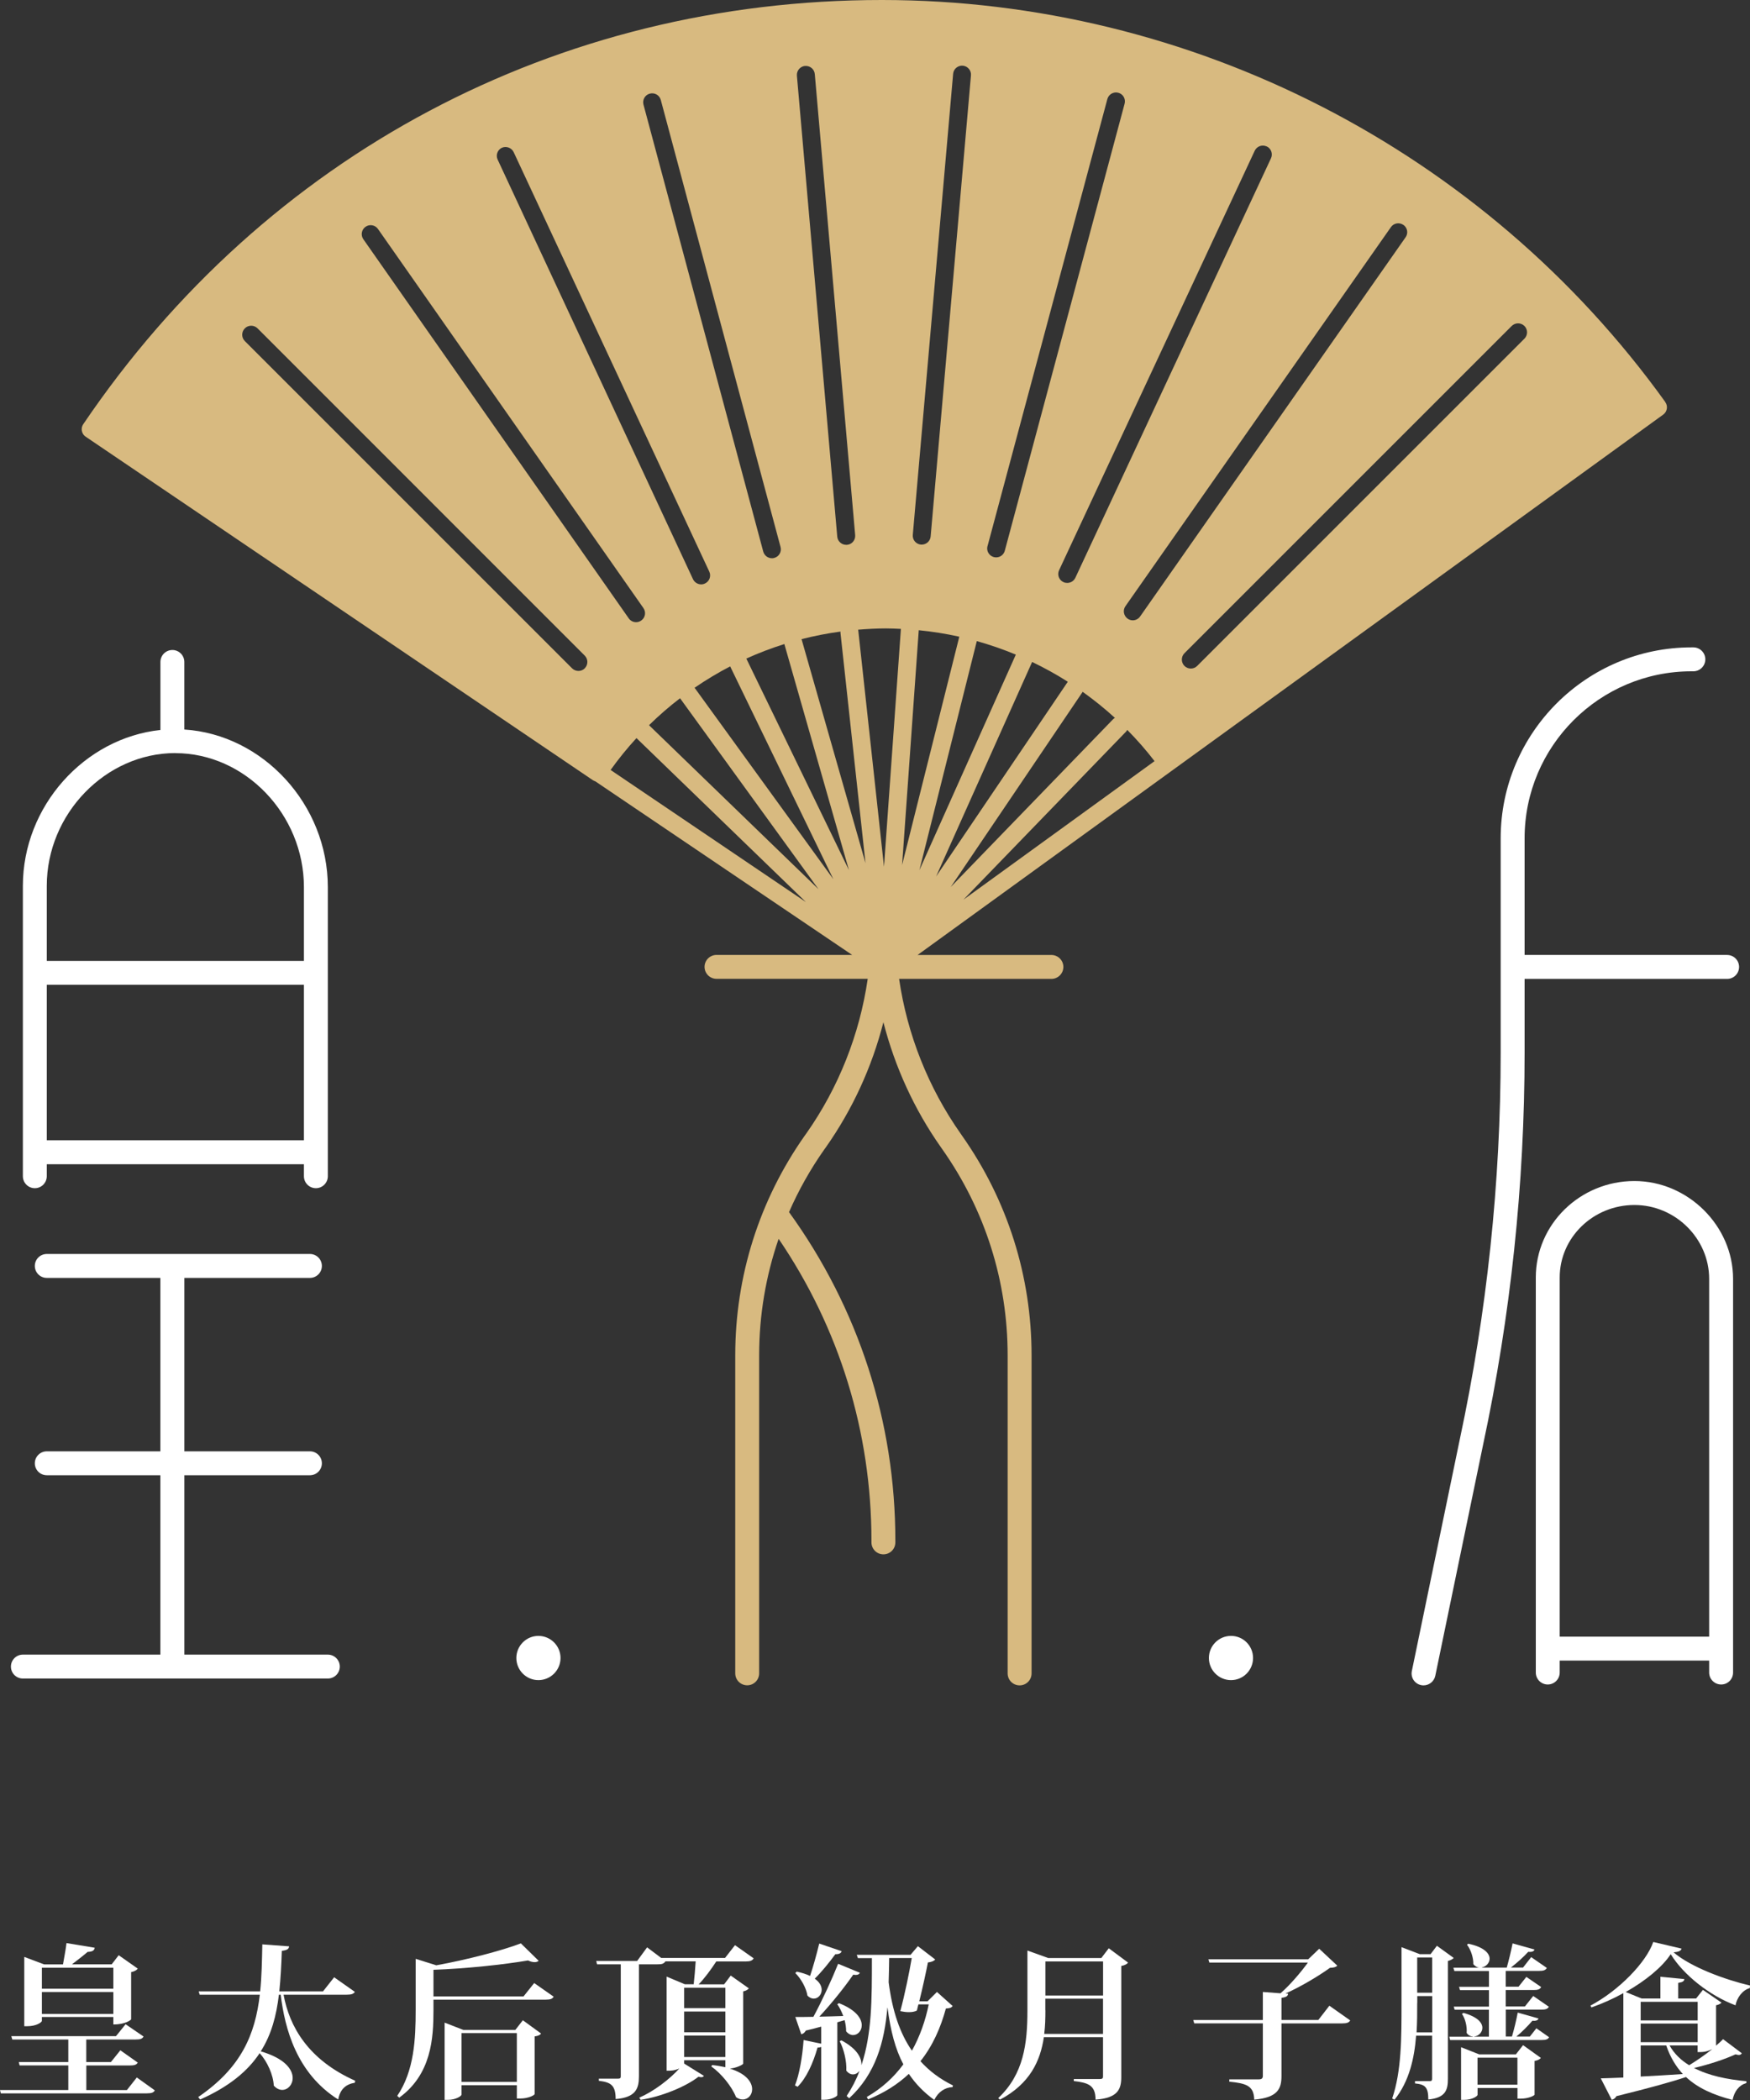 <svg width="100" height="120" viewBox="0 0 100 120" fill="none" xmlns="http://www.w3.org/2000/svg">
<rect x="0" y="0" width="100" height="120" fill="#333333" stroke="none"/>
<path d="M95.16 22.973C84.827 8.593 68.094 0.003 50.4 0H50.387C31.823 0 15.19 8.833 4.757 24.24C4.697 24.33 4.667 24.433 4.67 24.533V24.54V24.547V24.553V24.56V24.567V24.57V24.577C4.687 24.727 4.764 24.863 4.89 24.95L33.87 44.577C33.913 44.607 33.967 44.63 34.017 44.647L48.694 54.567H40.944C40.567 54.567 40.26 54.873 40.26 55.25C40.26 55.627 40.567 55.933 40.944 55.933H49.584C49.123 59.107 47.92 62.15 46.07 64.777L45.99 64.887C43.387 68.583 42.014 72.927 42.014 77.447V95.62C42.014 95.997 42.32 96.303 42.697 96.303C43.074 96.303 43.38 95.997 43.38 95.62V77.447C43.38 75.153 43.76 72.913 44.493 70.79C47.964 75.893 49.797 81.833 49.797 88.033V88.137C49.797 88.513 50.103 88.82 50.48 88.82C50.857 88.82 51.163 88.517 51.163 88.137V88.033C51.163 81.247 49.06 74.757 45.087 69.263C45.633 68.013 46.307 66.813 47.107 65.677L47.187 65.567C48.714 63.4 49.827 60.97 50.48 58.413C51.137 60.97 52.247 63.403 53.773 65.567L53.85 65.677C56.29 69.143 57.58 73.213 57.58 77.45V95.623C57.58 96 57.883 96.307 58.264 96.307C58.644 96.307 58.947 96 58.947 95.623V77.45C58.947 72.93 57.574 68.587 54.97 64.89L54.894 64.78C53.044 62.15 51.84 59.11 51.377 55.937H60.08C60.457 55.937 60.764 55.63 60.764 55.253C60.764 54.877 60.457 54.57 60.08 54.57H52.434L95.043 23.69C95.27 23.523 95.323 23.203 95.157 22.977M80.194 12.85C80.427 13.013 80.484 13.333 80.317 13.563L65.15 35.227C65.05 35.37 64.89 35.447 64.73 35.447C64.627 35.447 64.527 35.417 64.437 35.353C64.207 35.19 64.147 34.87 64.31 34.64L79.48 12.98C79.64 12.747 79.96 12.69 80.194 12.853M72.38 8.363C72.637 8.483 72.747 8.79 72.627 9.047L61.45 33.013C61.364 33.2 61.18 33.31 60.983 33.31C60.91 33.31 60.837 33.297 60.767 33.263C60.51 33.143 60.4 32.84 60.52 32.583L71.697 8.617C71.817 8.36 72.12 8.247 72.377 8.367M56.43 31.207L63.277 5.663C63.35 5.39 63.63 5.227 63.904 5.3C64.177 5.373 64.337 5.653 64.263 5.927L57.417 31.47C57.357 31.7 57.15 31.85 56.923 31.85C56.88 31.85 56.834 31.843 56.79 31.833C56.517 31.76 56.353 31.48 56.427 31.207M52.16 30.563L54.464 4.22C54.487 3.937 54.737 3.733 55.017 3.753C55.3 3.78 55.51 4.027 55.483 4.31L53.18 30.653C53.157 30.92 52.934 31.12 52.67 31.12C52.654 31.12 52.64 31.12 52.627 31.12C52.343 31.097 52.133 30.847 52.16 30.563ZM46.007 3.77C46.287 3.747 46.537 3.953 46.56 4.237L48.867 30.58C48.89 30.86 48.684 31.11 48.4 31.133C48.383 31.133 48.37 31.133 48.353 31.133C48.093 31.133 47.867 30.933 47.843 30.667L45.537 4.323C45.514 4.04 45.724 3.793 46.004 3.767M37.133 5.35C37.407 5.277 37.687 5.437 37.76 5.713L44.603 31.257C44.677 31.53 44.514 31.81 44.24 31.883C44.197 31.897 44.154 31.9 44.11 31.9C43.883 31.9 43.677 31.747 43.614 31.52L36.77 5.977C36.697 5.703 36.86 5.42 37.133 5.35ZM28.67 8.447C28.927 8.33 29.233 8.44 29.354 8.697L40.53 32.663C40.65 32.92 40.54 33.223 40.283 33.343C40.214 33.377 40.14 33.393 40.067 33.393C39.873 33.393 39.69 33.283 39.6 33.097L28.437 9.12C28.317 8.863 28.43 8.56 28.683 8.44M33.417 38.19C33.317 38.29 33.187 38.34 33.053 38.34C32.92 38.34 32.794 38.29 32.69 38.19L13.99 19.49C13.79 19.29 13.79 18.967 13.99 18.763C14.19 18.563 14.517 18.563 14.717 18.763L33.413 37.463C33.614 37.663 33.614 37.99 33.413 38.19M20.764 13.673C20.6 13.443 20.657 13.12 20.887 12.96C21.12 12.797 21.44 12.853 21.6 13.087L36.767 34.747C36.93 34.98 36.873 35.3 36.64 35.46C36.55 35.523 36.45 35.553 36.347 35.553C36.184 35.553 36.027 35.477 35.927 35.333L20.764 13.673ZM34.89 44C35.35 43.357 35.843 42.75 36.37 42.177L46.053 51.547L34.89 43.997V44ZM37.087 41.44C37.647 40.89 38.24 40.373 38.86 39.9L46.77 50.81L37.087 41.44ZM39.69 39.3C40.343 38.853 41.023 38.443 41.724 38.08L47.62 50.24L39.69 39.3ZM42.647 37.633C43.353 37.313 44.077 37.037 44.82 36.803L48.51 49.72L42.647 37.633ZM45.803 36.523C46.533 36.337 47.277 36.19 48.027 36.09C48.027 36.113 48.027 36.137 48.027 36.163L49.457 49.32L45.803 36.523ZM50.514 49.527L49.047 36.053C49.047 36.027 49.04 36.007 49.033 35.983C49.56 35.94 50.087 35.91 50.62 35.91C50.907 35.91 51.194 35.923 51.48 35.937L50.514 49.527ZM51.547 49.447L52.5 36.013C53.283 36.09 54.057 36.213 54.817 36.383L51.544 49.447H51.547ZM55.813 36.633C56.574 36.847 57.32 37.103 58.047 37.407L52.537 49.723L55.817 36.637L55.813 36.633ZM58.98 37.827C59.68 38.163 60.364 38.54 61.017 38.957L53.49 50.087L58.98 37.823V37.827ZM61.867 39.533C62.507 39.993 63.127 40.487 63.71 41.023C63.677 41.043 63.644 41.06 63.614 41.09L54.327 50.687L61.867 39.533ZM55.063 51.4L64.35 41.803C64.38 41.773 64.394 41.74 64.413 41.707C64.967 42.267 65.49 42.863 65.974 43.493L55.063 51.403V51.4ZM87.11 19.353L68.41 38.053C68.31 38.153 68.18 38.203 68.047 38.203C67.913 38.203 67.784 38.153 67.683 38.053C67.484 37.853 67.484 37.527 67.683 37.327L86.383 18.627C86.584 18.427 86.907 18.427 87.11 18.627C87.31 18.827 87.31 19.15 87.11 19.353Z" fill="#D8BA80"/>
<path d="M29.506 94.743C29.506 94.047 30.07 93.48 30.766 93.48C31.463 93.48 32.03 94.047 32.03 94.743C32.03 95.44 31.463 96.007 30.766 96.007C30.07 96.007 29.506 95.44 29.506 94.743Z" fill="white"/>
<path d="M69.08 94.743C69.08 94.047 69.643 93.48 70.343 93.48C71.043 93.48 71.603 94.047 71.603 94.743C71.603 95.44 71.04 96.007 70.343 96.007C69.647 96.007 69.08 95.44 69.08 94.743Z" fill="white"/>
<path d="M98.693 54.567H87.12V47.9C87.12 42.64 91.4 38.36 96.66 38.36H96.763C97.14 38.36 97.447 38.053 97.447 37.677C97.447 37.3 97.14 36.993 96.763 36.993H96.66C90.647 36.993 85.753 41.887 85.753 47.903V60.147C85.753 67.567 84.966 75.007 83.413 82.267L80.677 95.487C80.6 95.857 80.837 96.217 81.207 96.293C81.253 96.303 81.3 96.307 81.347 96.307C81.663 96.307 81.947 96.083 82.016 95.763L84.75 82.547C86.323 75.197 87.12 67.663 87.12 60.147V55.937H98.693C99.073 55.937 99.376 55.63 99.376 55.253C99.376 54.877 99.073 54.57 98.693 54.57" fill="white"/>
<path d="M93.396 67.487C90.29 67.487 87.76 69.96 87.76 72.997V95.573C87.76 95.95 88.066 96.257 88.443 96.257C88.82 96.257 89.126 95.95 89.126 95.573V94.89H97.666V95.573C97.666 95.95 97.973 96.257 98.353 96.257C98.733 96.257 99.033 95.95 99.033 95.573V73.073C99.033 70.047 96.453 67.487 93.396 67.487ZM97.666 93.523H89.126V73C89.126 70.713 91.043 68.857 93.396 68.857C95.75 68.857 97.666 70.79 97.666 73.073V93.523Z" fill="white"/>
<path d="M10.533 41.687V37.827C10.533 37.45 10.227 37.143 9.85 37.143C9.473 37.143 9.167 37.45 9.167 37.827V41.713C4.827 42.173 1.307 46.067 1.307 50.623V67.213C1.307 67.59 1.613 67.897 1.99 67.897C2.367 67.897 2.673 67.59 2.673 67.213V66.527H17.367V67.213C17.367 67.59 17.673 67.897 18.05 67.897C18.427 67.897 18.733 67.59 18.733 67.213V50.693C18.733 45.98 15.03 41.973 10.533 41.687ZM10.02 43.037C14.003 43.037 17.367 46.543 17.367 50.693V54.91H2.673V50.62C2.673 46.507 6.04 43.033 10.02 43.033M2.673 56.273H17.367V65.157H2.673V56.273Z" fill="white"/>
<path d="M18.733 94.55H10.534V84.3H17.71C18.087 84.3 18.393 83.993 18.393 83.617C18.393 83.24 18.087 82.933 17.71 82.933H10.534V73.023H17.71C18.087 73.023 18.393 72.716 18.393 72.34C18.393 71.963 18.087 71.656 17.71 71.656H2.674C2.294 71.656 1.99 71.963 1.99 72.34C1.99 72.716 2.294 73.023 2.674 73.023H9.164V82.933H2.674C2.294 82.933 1.99 83.24 1.99 83.617C1.99 83.993 2.294 84.3 2.674 84.3H9.164V94.55H1.307C0.93 94.55 0.624 94.856 0.624 95.233C0.624 95.61 0.927 95.916 1.307 95.916H18.733C19.11 95.916 19.417 95.61 19.417 95.233C19.417 94.856 19.11 94.55 18.733 94.55Z" fill="white"/>
<path d="M7.813 118.71L8.847 119.45C8.78 119.573 8.667 119.62 8.39 119.62H0.047L0 119.43H3.903V118.023H1.12L1.073 117.833H3.903V116.543H0.703L0.647 116.353H6.627L7.177 115.67L8.203 116.373C8.127 116.507 8.013 116.543 7.75 116.543H4.93V117.833H6.337L6.877 117.16L7.873 117.863C7.797 117.987 7.683 118.027 7.42 118.027H4.933V119.433H7.25L7.82 118.71H7.813ZM2.393 115.263V115.48C2.393 115.557 2.08 115.783 1.567 115.783H1.387V111.823L2.517 112.25H3.6C3.657 111.9 3.76 111.397 3.8 111.033L5.413 111.3C5.387 111.46 5.28 111.527 5.007 111.537C4.78 111.733 4.4 112.03 4.113 112.247H6.383L6.783 111.727L7.873 112.493C7.817 112.57 7.683 112.657 7.493 112.693V115.39C7.493 115.41 7.2 115.683 6.477 115.683V115.257H2.393V115.263ZM6.477 112.443H2.393V113.64H6.477V112.443ZM2.393 115.083H6.477V113.83H2.393V115.083Z" fill="white"/>
<path d="M20.28 113.82C20.204 113.933 20.09 113.983 19.814 113.983H16.204C16.537 115.797 17.6 117.697 20.297 118.9L20.277 119.013C19.754 119.1 19.43 119.393 19.327 119.973C16.954 118.473 16.28 115.947 16.04 113.983H15.937C15.794 115.18 15.51 116.263 14.9 117.22C16.277 117.62 16.724 118.257 16.724 118.74C16.724 119.13 16.447 119.423 16.127 119.423C15.967 119.423 15.794 119.347 15.644 119.177C15.617 118.56 15.264 117.79 14.837 117.323C14.164 118.34 13.107 119.23 11.437 119.973L11.324 119.833C13.794 118.15 14.58 116.253 14.847 113.983H11.41L11.354 113.793H14.867C14.954 112.95 14.97 112.057 14.99 111.107L16.52 111.22C16.504 111.363 16.424 111.437 16.104 111.477C16.077 112.293 16.037 113.063 15.96 113.793H18.457L19.094 112.987L20.28 113.823V113.82Z" fill="white"/>
<path d="M30.523 113.316L31.637 114.096C31.57 114.22 31.447 114.266 31.18 114.266H24.77V114.873C24.77 116.49 24.647 118.53 22.814 119.866L22.7 119.763C23.67 118.33 23.753 116.526 23.753 114.846V111.933L24.93 112.303C26.667 111.99 28.67 111.466 29.764 111.05L30.78 112.046C30.73 112.093 30.647 112.123 30.553 112.123C30.45 112.123 30.317 112.096 30.174 112.026C28.777 112.263 26.65 112.493 24.77 112.56V114.08H29.917L30.523 113.32V113.316ZM29.45 115.993L29.877 115.443L30.92 116.203C30.854 116.29 30.757 116.336 30.55 116.366V119.66C30.55 119.716 30.217 119.916 29.713 119.916H29.534V119.156H26.373V119.696C26.373 119.763 26.07 119.993 25.577 119.993H25.407V115.58L26.48 115.996H29.453L29.45 115.993ZM26.373 118.966H29.534V116.176H26.373V118.966Z" fill="white"/>
<path d="M43.063 111.913C42.986 112.037 42.867 112.083 42.61 112.083H40.93C40.633 112.54 40.257 113.05 39.923 113.393H41.377L41.757 112.89L42.79 113.62C42.743 113.687 42.63 113.763 42.467 113.793V117.923C42.456 117.99 42.04 118.18 41.706 118.207C42.647 118.493 42.98 118.987 42.98 119.383C42.98 119.717 42.743 119.97 42.44 119.97C42.316 119.97 42.193 119.933 42.06 119.837C41.813 119.22 41.223 118.49 40.643 118.08L40.7 118.003C40.977 118.033 41.23 118.08 41.45 118.127V117.727H39.093V117.917L40.223 118.62C40.197 118.667 40.147 118.697 40.073 118.697C40.026 118.697 39.977 118.687 39.913 118.67C39.2 119.23 37.806 119.81 36.606 119.99L36.53 119.867C37.356 119.507 38.257 118.823 38.816 118.203H38.806C38.523 118.327 38.353 118.327 38.093 118.327V112.95L39.136 113.387H39.64C39.68 113.037 39.727 112.503 39.753 112.077H38.026C37.99 112.133 37.94 112.18 37.867 112.21C37.8 112.24 37.703 112.247 37.573 112.247H36.51V118.647C36.51 119.35 36.33 119.853 35.18 119.947C35.18 119.13 34.883 118.987 34.22 118.903V118.78H35.33C35.437 118.78 35.473 118.743 35.473 118.647V112.247H34.117L34.07 112.057H36.407L36.977 111.277L37.783 111.883H41.43L42 111.153L43.063 111.903V111.913ZM41.45 113.583H39.093V114.75H41.45V113.583ZM39.093 116.13H41.45V114.943H39.093V116.13ZM39.093 117.543H41.45V116.32H39.093V117.543Z" fill="white"/>
<path d="M47.943 114.467C48.93 114.857 49.243 115.35 49.243 115.73C49.243 116.053 49.007 116.29 48.75 116.29C48.617 116.29 48.467 116.223 48.35 116.073C48.35 115.883 48.323 115.657 48.263 115.437L47.847 115.56V119.72C47.847 119.777 47.553 119.987 47.087 119.987H46.927V116.967C46.88 116.987 46.813 117.003 46.717 117.003C46.46 117.907 46.08 118.74 45.577 119.243L45.427 119.167C45.673 118.557 45.853 117.533 45.92 116.573L46.927 116.783V115.807C46.65 115.883 46.367 115.96 46.043 116.033C45.987 116.157 45.88 116.223 45.787 116.243L45.447 115.257C45.683 115.257 46.043 115.257 46.48 115.247C46.993 114.297 47.543 113.09 47.893 112.217L49.137 112.73C49.1 112.807 49.033 112.853 48.9 112.853C48.86 112.853 48.813 112.847 48.757 112.837C48.28 113.53 47.54 114.46 46.82 115.237C47.237 115.227 47.703 115.22 48.187 115.2C48.09 114.947 47.977 114.707 47.843 114.527L47.94 114.47L47.943 114.467ZM45.523 112.663C45.837 112.73 46.093 112.817 46.29 112.91C46.463 112.397 46.663 111.683 46.813 111.06L48.093 111.497C48.057 111.61 47.96 111.67 47.733 111.67C47.37 112.163 46.953 112.677 46.557 113.067C46.843 113.267 46.953 113.503 46.953 113.703C46.953 113.98 46.747 114.207 46.5 114.207C46.377 114.207 46.253 114.15 46.14 114.037C46.073 113.6 45.77 113.06 45.447 112.747L45.523 112.67V112.663ZM53.537 113.823L54.437 114.63C54.36 114.733 54.277 114.753 54.05 114.773C53.753 115.867 53.3 116.9 52.597 117.783C53.11 118.353 53.727 118.81 54.457 119.17L54.43 119.263C53.983 119.283 53.603 119.55 53.387 119.997C52.797 119.57 52.323 119.083 51.933 118.507C51.317 119.087 50.557 119.58 49.607 119.967L49.53 119.827C50.393 119.333 51.077 118.697 51.62 117.963C51.163 117.1 50.887 116.047 50.717 114.727H50.707C50.537 116.693 50.043 118.497 48.523 119.903L48.38 119.77C48.683 119.313 48.93 118.84 49.11 118.347H49.1C49.003 118.47 48.883 118.537 48.74 118.537C48.607 118.537 48.473 118.47 48.36 118.32C48.39 117.797 48.22 117.077 47.98 116.64L48.083 116.593C48.977 117.07 49.243 117.6 49.223 117.99H49.233C49.823 116.187 49.823 114.297 49.823 111.893H49.023L48.957 111.703H52.033L52.45 111.21L53.44 111.97C53.373 112.057 53.22 112.12 53.023 112.14C52.92 112.68 52.72 113.593 52.53 114.36H53.003L53.537 113.83V113.823ZM52.397 114.887C52.273 114.953 52.12 114.98 51.93 114.98C51.787 114.98 51.627 114.96 51.447 114.923C51.703 113.967 51.96 112.71 52.1 111.887H50.81C50.8 112.35 50.8 112.817 50.78 113.273C50.99 114.923 51.427 116.197 52.11 117.183C52.563 116.367 52.88 115.473 53.07 114.537H52.48L52.393 114.887H52.397Z" fill="white"/>
<path d="M63.363 111.333L64.463 112.15C64.407 112.227 64.263 112.31 64.073 112.34V118.69C64.073 119.383 63.877 119.887 62.603 119.98C62.603 119.137 62.157 119.013 61.36 118.917V118.803H62.84C62.983 118.803 63.03 118.767 63.03 118.66V116.41H59.65C59.45 117.757 58.86 119.07 57.143 119.98L57.04 119.893C58.5 118.527 58.71 116.77 58.71 114.88V111.46L59.897 111.887H62.933L63.36 111.327L63.363 111.333ZM59.737 114.873C59.737 115.32 59.727 115.777 59.67 116.223H63.03V114.21H59.733V114.873H59.737ZM63.033 112.083H59.737V114.03H63.033V112.083Z" fill="white"/>
<path d="M75.97 114.617L77.156 115.453C77.08 115.577 76.966 115.623 76.69 115.623H73.227V118.623C73.227 119.337 73.037 119.86 71.67 119.98C71.65 119.183 71.216 119.05 70.246 118.953V118.82H71.936C72.106 118.82 72.163 118.753 72.163 118.62V115.62H68.243L68.186 115.43H72.163V113.827L73.17 113.903C73.74 113.41 74.367 112.66 74.737 112.147H69.106L69.05 111.957H74.757L75.383 111.357L76.416 112.323C76.33 112.41 76.22 112.437 76 112.447C75.326 112.93 74.356 113.51 73.457 113.917L73.606 113.927C73.587 114.05 73.54 114.117 73.227 114.163V115.427H75.333L75.966 114.61L75.97 114.617Z" fill="white"/>
<path d="M82.113 111.19L83.07 111.883C83.013 111.95 82.89 112.016 82.737 112.056V118.796C82.737 119.433 82.597 119.876 81.617 119.973C81.617 119.263 81.437 119.11 80.857 119.053V118.92H81.71C81.807 118.92 81.833 118.883 81.833 118.776V116.326H80.92C80.823 117.6 80.53 118.94 79.687 119.983L79.553 119.916C80.087 118.35 80.087 116.453 80.087 114.466V111.266L81.13 111.666H81.747L82.107 111.19H82.113ZM80.983 114.456C80.983 114.98 80.983 115.55 80.947 116.136H81.84V114.06H80.987V114.456H80.983ZM81.837 111.856H80.983V113.87H81.837V111.856ZM87.79 115.9L88.52 116.413C88.453 116.536 88.33 116.573 88.093 116.573H82.863L82.817 116.383H84.167V116.373C84.033 116.363 83.9 116.306 83.807 116.163C83.843 115.813 83.73 115.346 83.54 115.08L83.627 115.023C84.443 115.25 84.707 115.593 84.707 115.876C84.707 116.13 84.49 116.35 84.243 116.37V116.38H85.08V114.843H83.123L83.07 114.663H85.083V113.723H83.43L83.373 113.533H85.083V112.63H83.107L83.05 112.44H84.513C84.4 112.423 84.287 112.353 84.19 112.24C84.2 111.87 84.047 111.403 83.827 111.126L83.903 111.07C84.813 111.26 85.12 111.63 85.12 111.923C85.12 112.18 84.91 112.38 84.673 112.426V112.436H86.1C86.213 112.036 86.356 111.46 86.433 111.05L87.687 111.4C87.65 111.506 87.553 111.553 87.327 111.533C87.08 111.81 86.7 112.15 86.337 112.433H87.03L87.497 111.836L88.39 112.453C88.313 112.586 88.2 112.623 87.943 112.623H86.043V113.526H86.773L87.22 112.966L88.067 113.546C87.99 113.68 87.877 113.716 87.63 113.716H86.043V114.656H87.137L87.613 114.056L88.507 114.673C88.43 114.806 88.307 114.836 88.07 114.836H86.047V116.373H86.397C86.52 115.966 86.653 115.406 86.727 115.006L87.913 115.34C87.886 115.443 87.78 115.49 87.563 115.473C87.327 115.75 86.983 116.1 86.65 116.376H87.42L87.8 115.893L87.79 115.9ZM86.623 117.39L87.033 116.866L88.05 117.596C87.983 117.673 87.89 117.73 87.69 117.77V119.696C87.69 119.736 87.377 119.923 86.883 119.923H86.713V119.316H84.433V119.706C84.433 119.773 84.14 119.993 83.653 119.993H83.49V116.983L84.527 117.393H86.623V117.39ZM84.43 119.126H86.71V117.58H84.43V119.126Z" fill="white"/>
<path d="M96.09 111.353C96.05 111.477 95.937 111.533 95.633 111.563C96.62 112.407 98.557 113.12 100 113.46L99.99 113.603C99.547 113.727 99.24 114.193 99.173 114.59C97.693 114.04 96.19 112.843 95.47 111.667C94.977 112.417 94.017 113.197 92.897 113.83L93.807 114.2H94.88V112.957L96.247 113.09C96.237 113.213 96.15 113.27 95.897 113.307V114.2H96.92L97.31 113.707L98.373 114.437C98.317 114.493 98.213 114.56 98.06 114.587V116.893C98.213 116.76 98.357 116.637 98.46 116.523L99.533 117.33C99.497 117.387 99.447 117.427 99.353 117.427C99.307 117.427 99.25 117.407 99.173 117.39C98.577 117.667 97.663 117.97 96.8 118.17C97.637 118.607 98.68 118.823 99.793 118.927V119.03C99.373 119.153 99.107 119.497 99.003 119.997C97.913 119.713 97.02 119.323 96.343 118.687C95.47 118.98 94.217 119.323 92.367 119.78C92.3 119.903 92.207 119.96 92.1 119.99L91.473 118.763C91.787 118.753 92.223 118.743 92.763 118.717V113.893C92.183 114.217 91.557 114.493 90.94 114.71L90.883 114.607C92.507 113.743 94.063 112.147 94.473 110.97L96.09 111.35V111.353ZM97.01 114.39H93.753V115.453H97.01V114.39ZM97.01 115.633H93.753V116.697H97.01V115.633ZM93.753 118.66C94.483 118.623 95.31 118.573 96.163 118.517C95.763 118.08 95.44 117.55 95.213 116.883H93.753V118.66ZM97.01 116.883H95.403C95.67 117.36 96.06 117.73 96.523 118.013C96.96 117.747 97.427 117.423 97.823 117.11V117.1C97.48 117.263 97.29 117.263 97.007 117.263V116.883H97.01Z" fill="white"/>
</svg>
